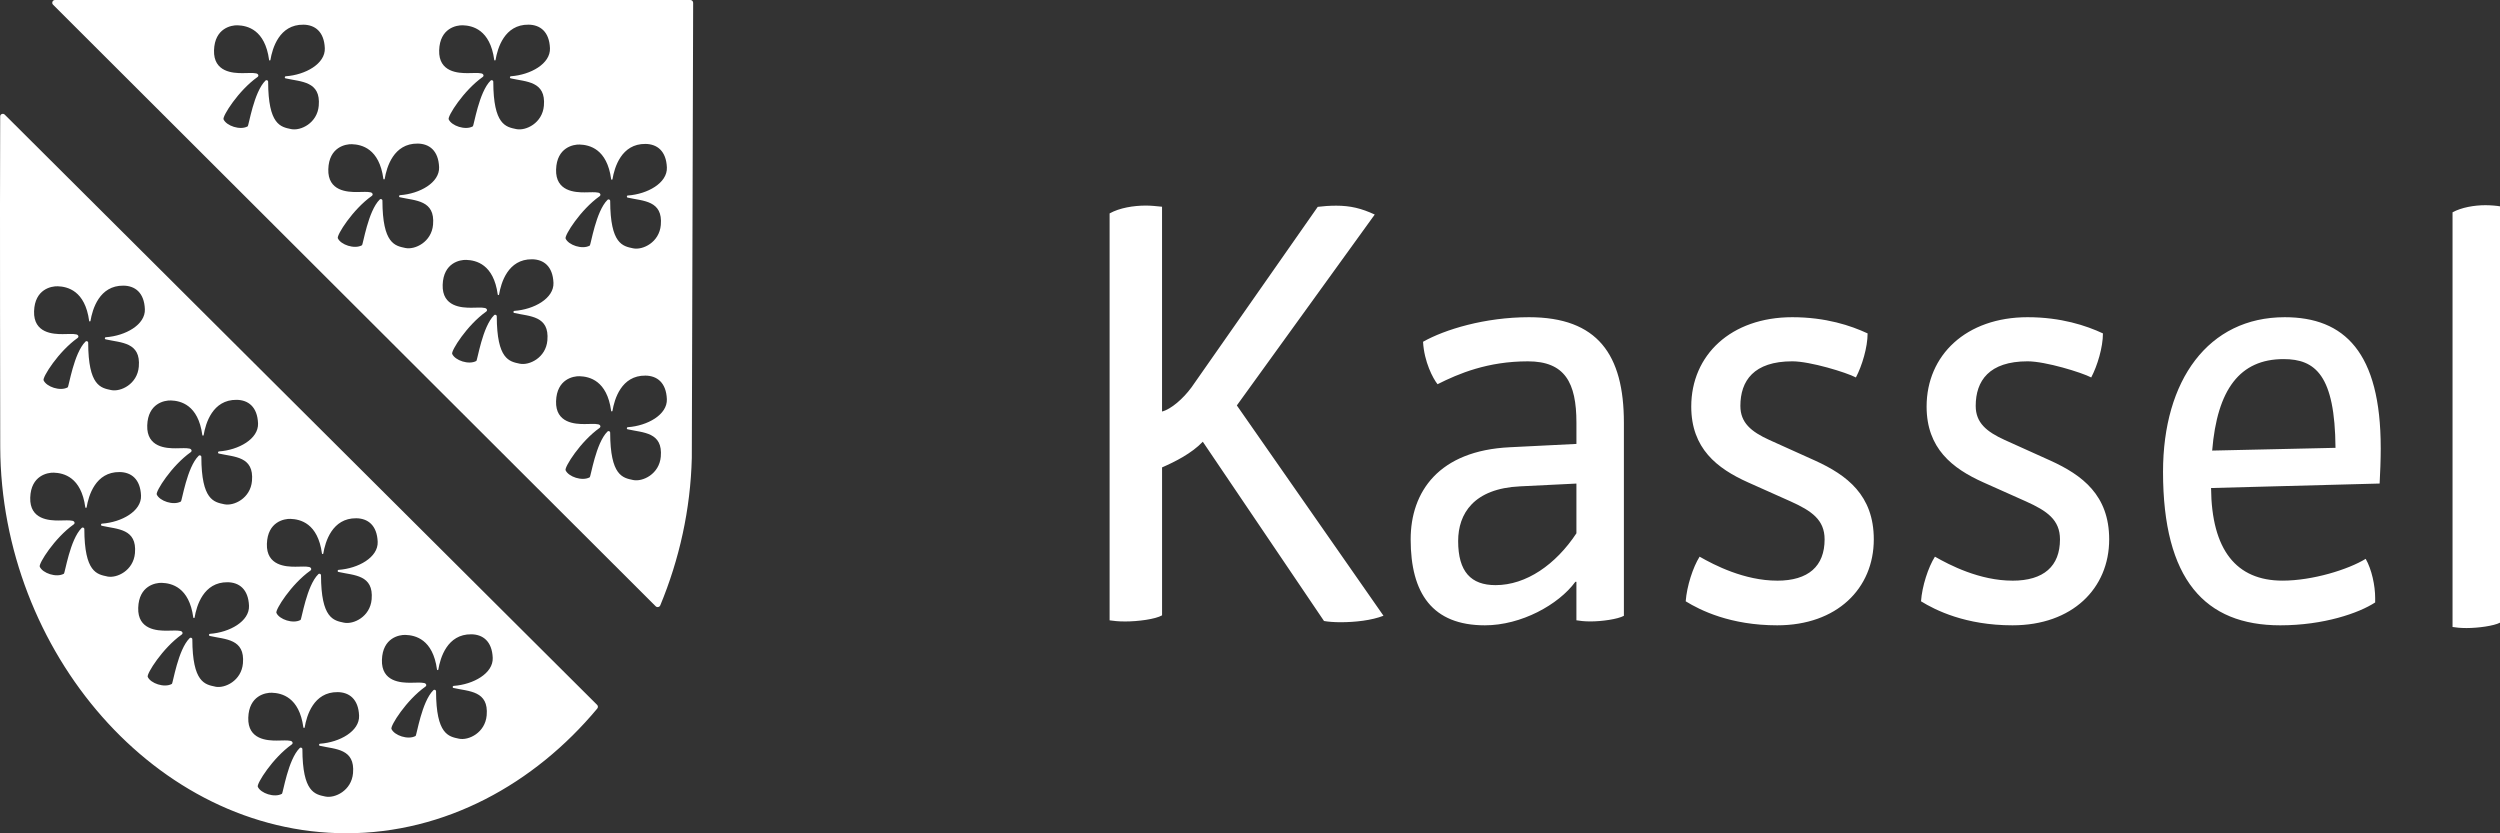<?xml version="1.0" encoding="UTF-8"?>
<svg id="Ebene_1" xmlns="http://www.w3.org/2000/svg" version="1.1" viewBox="0 0 126.108 42.032">
  <rect x="0" y="0" width="126.108" height="42.032" fill="#333333" stroke="none"/>
  <!-- Generator: Adobe Illustrator 29.7.1, SVG Export Plug-In . SVG Version: 2.1.1 Build 8)  -->
  <defs>
    <style>
      .st0 {
        fill: #fff;
      }
    </style>
  </defs>
  <path class="st0" d="M77.129,16.001c-2.223,0-4.252.62-5.346,1.239.055,1.013.504,1.859.731,2.141,1.068-.538,2.53-1.154,4.558-1.154,1.862,0,2.448,1.069,2.448,3.094v1.072l-3.348.167c-3.603.168-5.014,2.253-5.014,4.647,0,2.729,1.099,4.336,3.746,4.336,1.83,0,3.717-1.041,4.562-2.195h.053v1.942c.171.028.395.057.705.057.59,0,1.38-.115,1.69-.283v-9.743c0-3.431-1.324-5.32-4.787-5.32h0ZM79.521,26.899c-1.041,1.577-2.532,2.617-4.079,2.617-1.24,0-1.888-.674-1.888-2.224,0-1.381.787-2.649,3.124-2.759l2.842-.14v2.506h0ZM89.647,29.291c1.576,0,2.392-.731,2.392-2.083,0-.984-.649-1.436-1.716-1.916l-2.139-.956c-1.578-.705-2.872-1.72-2.872-3.828,0-2.593,2.001-4.507,5.096-4.507,1.691,0,2.954.423,3.8.817,0,.702-.28,1.633-.59,2.222-.479-.252-2.306-.814-3.209-.814-1.944,0-2.619.984-2.619,2.249,0,.845.536,1.297,1.465,1.72l2.308,1.041c1.605.732,2.957,1.746,2.957,3.971,0,2.477-1.86,4.336-4.872,4.336-2.365,0-3.885-.761-4.616-1.211.056-.76.364-1.717.701-2.252.733.42,2.254,1.21,3.915,1.21h0ZM101.516,29.291c1.579,0,2.396-.731,2.396-2.083,0-.984-.648-1.436-1.718-1.916l-2.14-.956c-1.577-.705-2.87-1.72-2.87-3.828,0-2.593,1.996-4.507,5.095-4.507,1.687,0,2.956.423,3.8.817,0,.702-.28,1.633-.591,2.222-.481-.252-2.308-.814-3.208-.814-1.945,0-2.619.984-2.619,2.249,0,.845.536,1.297,1.466,1.72l2.307,1.041c1.607.732,2.96,1.746,2.96,3.971,0,2.477-1.864,4.336-4.878,4.336-2.364,0-3.884-.761-4.614-1.211.053-.76.363-1.717.702-2.252.735.42,2.252,1.21,3.912,1.21h0ZM120.091,22.59c0-4.816-1.831-6.589-4.842-6.589-3.857,0-6.139,3.18-6.139,7.799,0,5.434,2.112,7.743,5.914,7.743,2.197,0,3.971-.62,4.787-1.154v-.225c0-.619-.171-1.437-.478-1.975-.873.537-2.674,1.1-4.196,1.1-2.334,0-3.577-1.549-3.604-4.672l8.503-.226c.028-.506.056-1.211.056-1.803h0ZM111.589,22.729c.254-3.096,1.404-4.615,3.601-4.615,1.607,0,2.594.816,2.62,4.476l-6.221.139h0ZM126.108,31.409c-.31.163-1.099.272-1.689.272-.312,0-.536-.026-.705-.054V10.71c.451-.247,1.097-.359,1.66-.359.256,0,.591.029.734.057v21.001h0ZM60.096,19.548c-.413.564-1.029,1.098-1.479,1.211v-10.331c-.308-.029-.534-.058-.816-.058-.617,0-1.324.113-1.829.395v20.527c.195.028.424.057.786.057.652,0,1.522-.115,1.86-.309v-7.463c.647-.282,1.492-.704,2.055-1.295l6.114,9.043c.203.039.531.062.832.062.743,0,1.57-.093,2.168-.327l-7.397-10.609,6.956-9.629c-.671-.311-1.224-.447-1.946-.447-.314,0-.687.026-.929.059l-6.375,9.115h0Z"/>
  <g>
    <path class="st0" d="M34.825,0H2.776c-.124,0-.187.15-.099.238l30.397,30.344c.071.071.194.047.232-.045.961-2.316,1.527-4.839,1.591-7.437l.068-22.958c0-.078-.063-.142-.141-.142ZM14.407,3.953c.788.179,1.781.137,1.672,1.381-.076.878-.913,1.28-1.398,1.177-.519-.109-1.151-.21-1.155-2.389,0-.071-.085-.106-.136-.056-.59.579-.838,2.275-.897,2.308-.38.211-1.073-.028-1.217-.355-.067-.152.75-1.451,1.712-2.133.086-.061.04-.163-.063-.183-.198-.039-.341-.014-.695-.014-.454,0-1.469-.035-1.434-1.154.035-1.119.879-1.27,1.189-1.259.492.017,1.381.215,1.589,1.746.005.038.061.04.067.002.098-.588.447-1.792,1.663-1.779.582.006,1.047.35,1.081,1.188.031.784-.981,1.344-1.968,1.414-.063.004-.072.094-.01.107ZM20.173,9.951c.788.179,1.781.137,1.672,1.381-.076.878-.913,1.28-1.399,1.177-.519-.109-1.151-.21-1.155-2.389,0-.071-.085-.106-.136-.056-.59.579-.838,2.275-.897,2.308-.38.211-1.073-.028-1.217-.355-.067-.151.75-1.451,1.712-2.133.086-.061.04-.163-.063-.183-.198-.039-.341-.014-.695-.014-.454,0-1.469-.035-1.434-1.154.035-1.119.879-1.27,1.189-1.259.492.017,1.381.215,1.589,1.746.005.038.061.04.067.002.098-.588.447-1.792,1.663-1.779.582.006,1.047.35,1.081,1.188.031.784-.981,1.344-1.968,1.414-.063.004-.072.094-.01.108ZM23.342,1.275c.492.017,1.381.215,1.589,1.746.005.038.061.04.067.002.098-.588.447-1.792,1.663-1.779.582.006,1.047.35,1.081,1.188.031.784-.981,1.344-1.968,1.414-.063.004-.072.094-.01.107.788.179,1.781.137,1.672,1.381-.076.878-.913,1.28-1.398,1.177-.519-.109-1.151-.21-1.155-2.389,0-.071-.085-.106-.136-.056-.59.579-.838,2.275-.897,2.308-.38.211-1.073-.028-1.217-.355-.067-.152.75-1.451,1.712-2.133.086-.061.04-.163-.063-.183-.198-.039-.341-.014-.695-.014-.454,0-1.469-.035-1.434-1.154.035-1.119.879-1.27,1.189-1.259ZM25.94,15.787c.788.179,1.781.137,1.672,1.381-.076.878-.913,1.28-1.398,1.177-.519-.109-1.151-.21-1.155-2.389,0-.071-.084-.106-.135-.056-.59.579-.838,2.275-.897,2.308-.38.211-1.073-.028-1.217-.355-.067-.152.75-1.451,1.712-2.133.086-.061.04-.163-.063-.183-.198-.039-.341-.014-.695-.014-.454,0-1.469-.035-1.434-1.154.035-1.119.879-1.27,1.189-1.259.492.017,1.381.215,1.589,1.746.005.038.061.04.067.002.098-.588.447-1.792,1.663-1.779.583.006,1.047.35,1.081,1.188.031.784-.981,1.344-1.968,1.414-.063.004-.072.094-.01.108ZM31.661,21.655c.788.179,1.781.137,1.672,1.381-.077.878-.913,1.28-1.399,1.177-.519-.109-1.15-.21-1.155-2.389,0-.071-.084-.106-.135-.056-.59.579-.838,2.275-.897,2.308-.38.211-1.073-.028-1.217-.355-.067-.152.75-1.451,1.712-2.133.085-.061.04-.163-.063-.183-.198-.039-.341-.014-.695-.014-.454,0-1.469-.035-1.434-1.154.035-1.119.879-1.27,1.189-1.259.492.017,1.381.215,1.589,1.746.005.038.061.04.067.002.098-.588.447-1.792,1.663-1.779.583.006,1.047.35,1.081,1.188.031.784-.981,1.344-1.968,1.414-.063.004-.072.094-.01.107ZM31.672,9.86c-.063.004-.072.094-.01.108.788.179,1.781.137,1.672,1.381-.077.878-.913,1.28-1.399,1.177-.519-.109-1.15-.21-1.155-2.389,0-.071-.084-.106-.135-.056-.59.579-.838,2.275-.897,2.308-.38.211-1.073-.028-1.217-.355-.067-.152.75-1.451,1.712-2.133.085-.061.04-.163-.063-.183-.198-.039-.341-.014-.695-.014-.454,0-1.469-.035-1.434-1.154.035-1.119.879-1.27,1.189-1.259.492.017,1.381.215,1.589,1.746.005.038.061.04.067.002.098-.588.447-1.792,1.663-1.779.583.006,1.047.35,1.081,1.188.031.784-.981,1.344-1.968,1.414Z"/>
    <path class="st0" d="M30.12,35.555L.239,5.783c-.084-.084-.228-.032-.229.087-.024,4.437.002,16.693.002,16.693.042,10.275,7.841,19.469,17.458,19.469,4.985,0,9.479-2.478,12.659-6.292.045-.054.042-.135-.009-.185ZM8.617,20.2c.492.017,1.381.215,1.589,1.746.005.038.061.04.067.002.098-.588.447-1.792,1.663-1.779.582.006,1.047.35,1.081,1.188.031.784-.981,1.344-1.968,1.414-.063.004-.072.094-.01.107.788.179,1.781.137,1.672,1.381-.076.878-.913,1.28-1.399,1.177-.519-.109-1.151-.21-1.155-2.389,0-.071-.085-.106-.136-.056-.59.579-.838,2.275-.897,2.308-.38.211-1.073-.028-1.217-.355-.067-.152.75-1.451,1.712-2.133.086-.061.04-.163-.063-.183-.198-.039-.341-.014-.695-.014-.454,0-1.469-.035-1.434-1.154s.879-1.27,1.189-1.259ZM2.908,14.44c.492.017,1.381.215,1.589,1.746.005.038.061.04.067.002.098-.588.447-1.792,1.663-1.779.583.006,1.047.35,1.081,1.188.031.784-.981,1.344-1.968,1.414-.063.004-.072.094-.01.107.788.179,1.781.137,1.672,1.381-.076.878-.913,1.28-1.398,1.177-.519-.109-1.151-.21-1.155-2.389,0-.071-.085-.106-.136-.056-.59.579-.838,2.275-.897,2.308-.38.211-1.073-.028-1.217-.355-.067-.152.75-1.451,1.712-2.133.086-.061.04-.163-.063-.183-.198-.039-.341-.014-.695-.014-.454,0-1.469-.035-1.434-1.154.035-1.119.879-1.27,1.189-1.259ZM5.409,29.078c-.519-.109-1.15-.21-1.155-2.389,0-.071-.084-.106-.135-.056-.59.579-.838,2.275-.897,2.308-.38.211-1.073-.028-1.217-.355-.067-.152.75-1.451,1.712-2.133.085-.061.04-.163-.063-.183-.198-.039-.341-.014-.695-.014-.454,0-1.469-.035-1.434-1.154.035-1.119.879-1.27,1.189-1.259.492.017,1.381.215,1.589,1.746.005.038.061.04.067.002.098-.588.447-1.792,1.663-1.779.583.006,1.047.35,1.081,1.188.031.784-.981,1.344-1.968,1.414-.063.004-.071.094-.01.108.788.179,1.781.137,1.672,1.381-.077.878-.913,1.28-1.399,1.177ZM10.857,34.636c-.519-.109-1.15-.21-1.155-2.389,0-.071-.085-.106-.136-.056-.59.579-.838,2.275-.897,2.308-.38.211-1.073-.028-1.217-.355-.067-.151.75-1.451,1.712-2.133.085-.061.04-.163-.063-.183-.198-.039-.341-.014-.695-.014-.454,0-1.469-.035-1.434-1.154.035-1.119.879-1.27,1.189-1.259.492.017,1.381.215,1.589,1.746.005.038.061.04.067.002.098-.588.447-1.792,1.663-1.779.583.006,1.047.35,1.081,1.188.031.784-.981,1.344-1.968,1.414-.063.004-.071.094-.01.108.788.179,1.781.137,1.672,1.381-.077.878-.913,1.28-1.399,1.177ZM16.136,37.621c.788.179,1.781.137,1.672,1.381-.077.878-.913,1.28-1.399,1.177-.519-.109-1.151-.21-1.155-2.389,0-.071-.085-.106-.136-.056-.59.579-.838,2.275-.897,2.308-.38.211-1.073-.028-1.217-.355-.067-.152.75-1.451,1.712-2.133.085-.061.04-.163-.063-.183-.198-.039-.341-.014-.695-.014-.454,0-1.469-.035-1.434-1.154s.879-1.27,1.189-1.259c.492.017,1.381.215,1.59,1.746.005.038.061.04.067.002.098-.588.447-1.792,1.663-1.779.582.006,1.047.35,1.081,1.188.031.784-.981,1.344-1.968,1.414-.063.004-.072.094-.01.107ZM17.075,28.851c.788.179,1.781.137,1.672,1.381-.077.878-.913,1.28-1.399,1.177-.519-.109-1.151-.21-1.155-2.389,0-.071-.085-.106-.136-.056-.59.579-.838,2.275-.897,2.308-.38.211-1.073-.028-1.217-.355-.067-.152.75-1.451,1.712-2.133.085-.061.04-.163-.063-.183-.198-.039-.341-.014-.695-.014-.454,0-1.469-.035-1.434-1.154.035-1.119.879-1.27,1.189-1.259.492.017,1.381.215,1.589,1.746.005.038.061.04.067.002.098-.588.447-1.792,1.663-1.779.582.006,1.047.35,1.081,1.188.031.784-.981,1.344-1.968,1.414-.063.004-.072.094-.01.108ZM22.878,34.704c.788.179,1.781.137,1.672,1.381-.077.878-.913,1.28-1.399,1.177-.519-.109-1.151-.21-1.155-2.389,0-.071-.085-.106-.136-.056-.59.579-.838,2.275-.897,2.308-.38.211-1.073-.028-1.217-.355-.067-.152.75-1.451,1.712-2.133.085-.061.04-.163-.063-.183-.198-.039-.341-.014-.695-.014-.454,0-1.469-.035-1.434-1.154.035-1.119.879-1.27,1.189-1.259.492.017,1.381.215,1.589,1.746.005.038.061.04.067.002.098-.588.447-1.792,1.663-1.779.582.006,1.047.35,1.081,1.188.031.784-.981,1.344-1.968,1.414-.063.004-.072.094-.01.108Z"/>
  </g>
</svg>